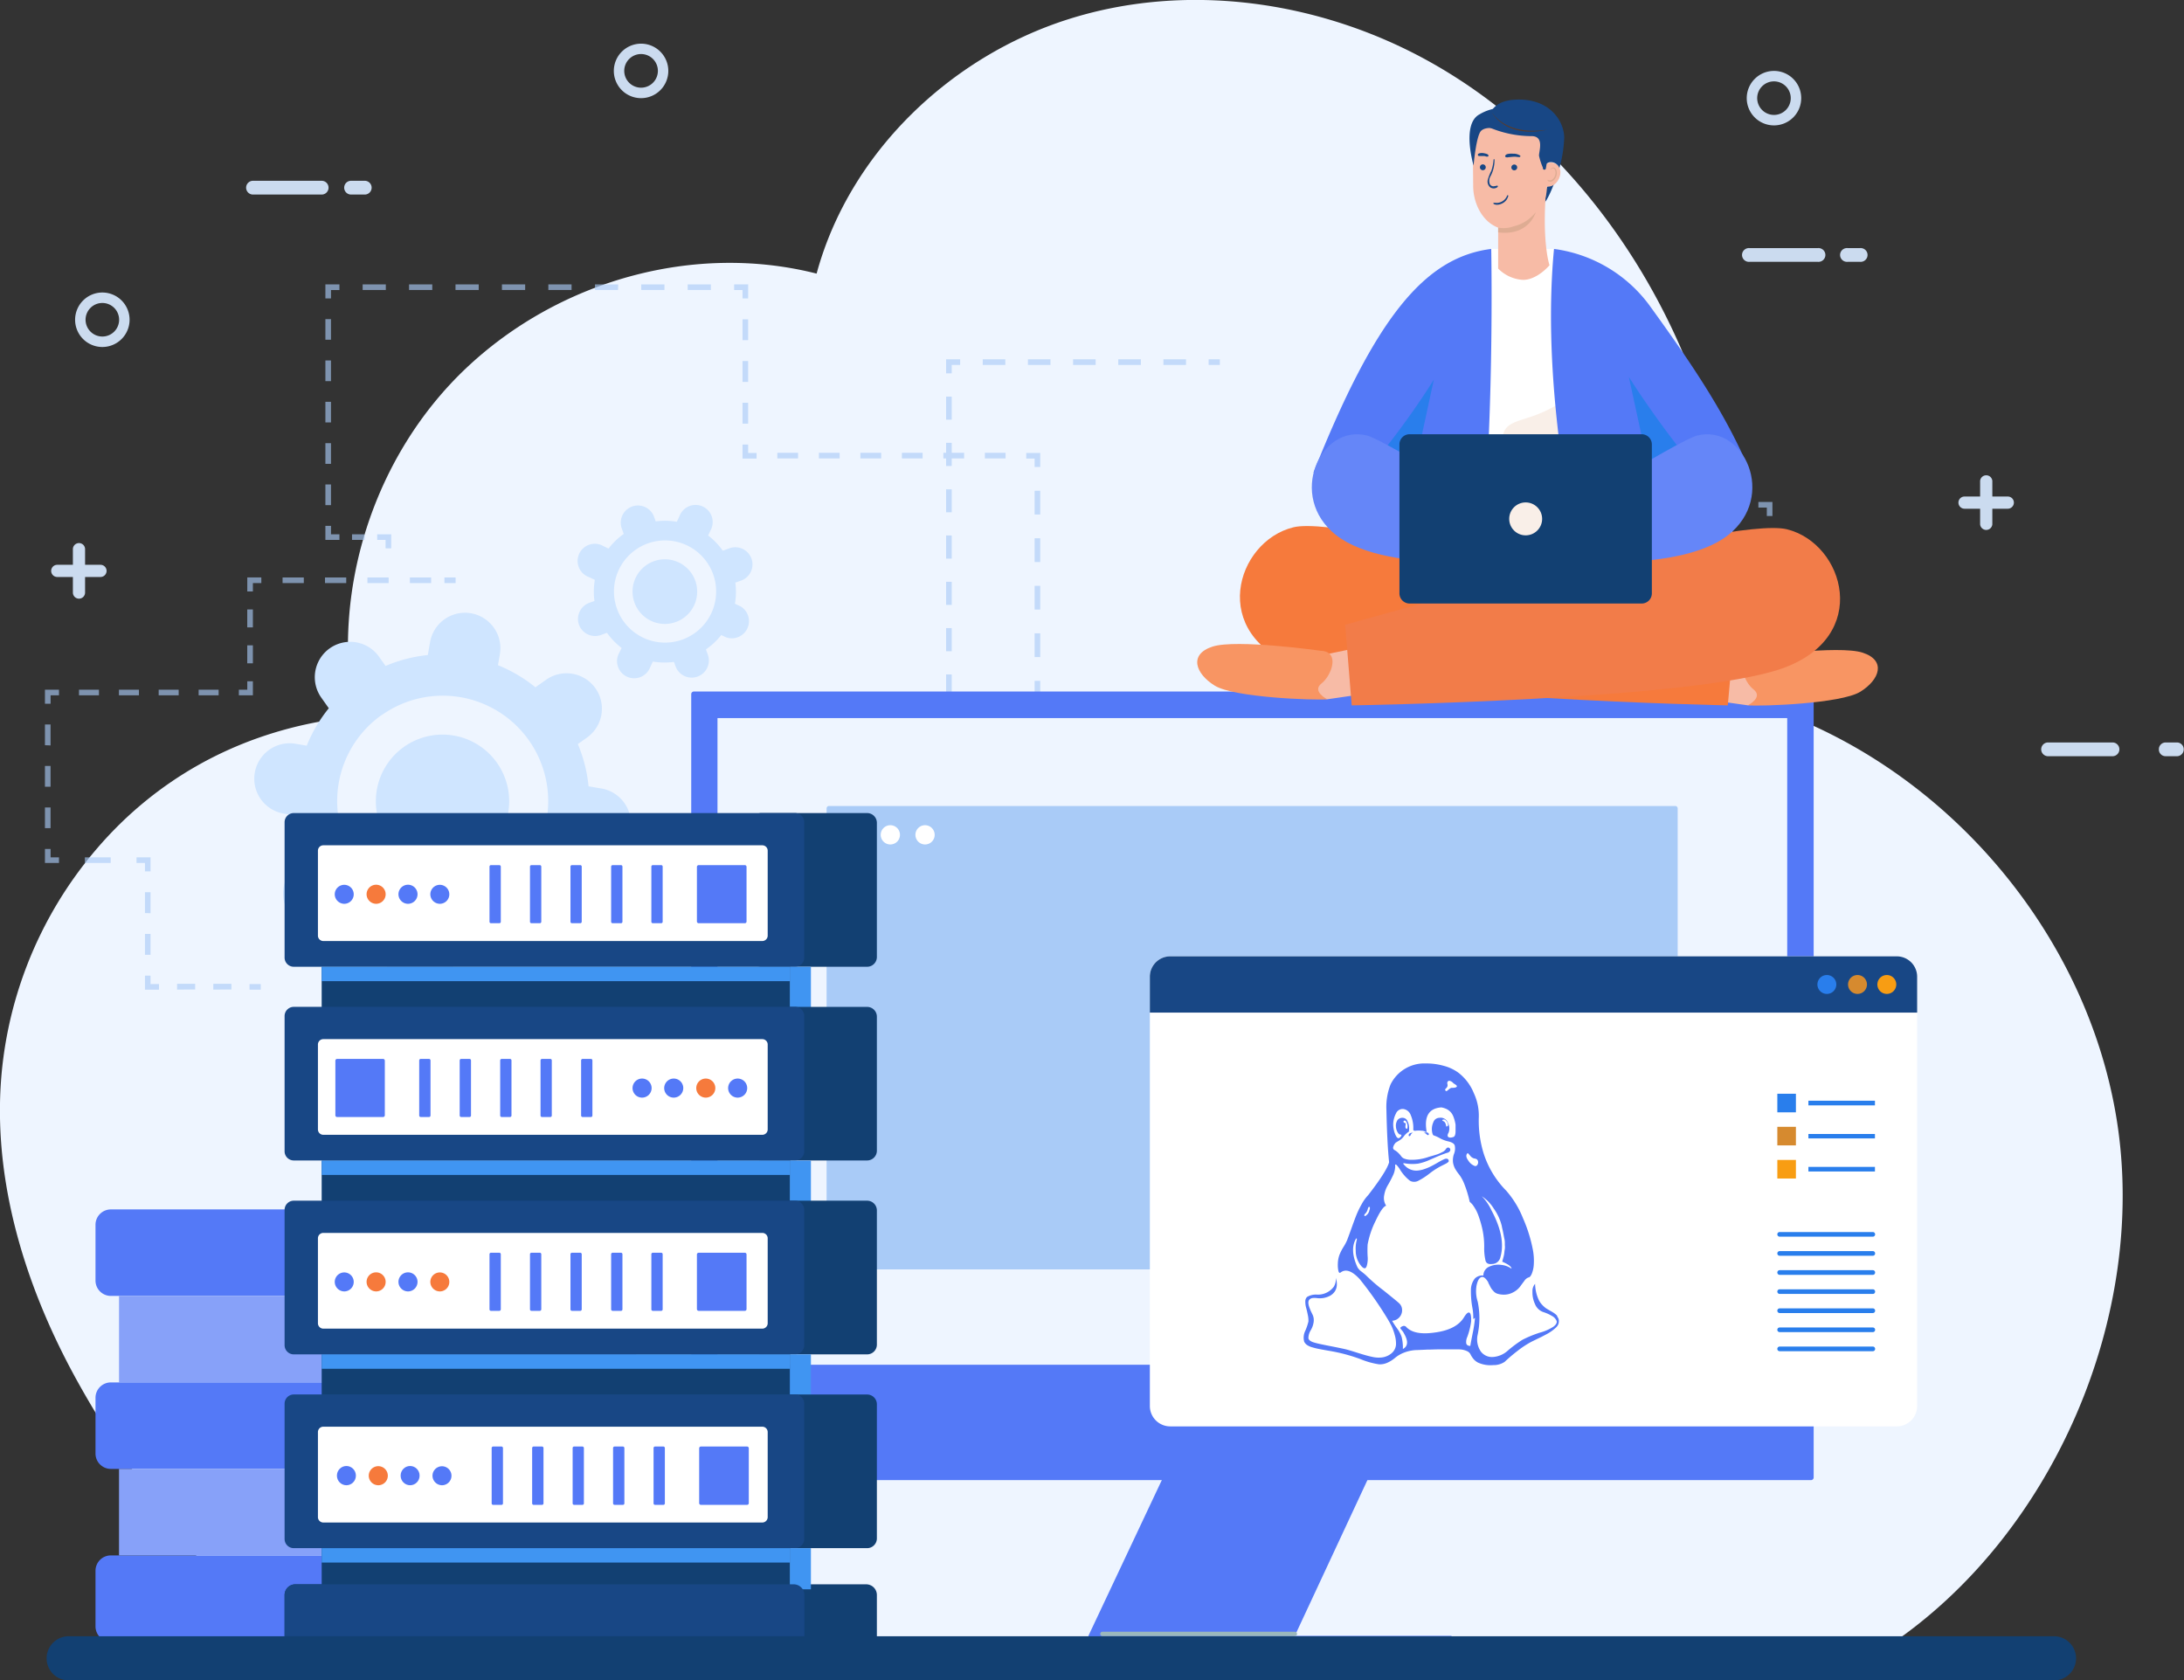 <svg id="Layer_1" data-name="Layer 1" xmlns="http://www.w3.org/2000/svg" viewBox="0 0 494.67 380.59"><rect x="0" y="0" width="494.67" height="380.59" fill="#333333" stroke="none"/><defs><style>.cls-1{fill:#eef5ff;}.cls-2{opacity:0.63;}.cls-3{fill:#a9cbf7;}.cls-4{fill:#cfe5ff;}.cls-5{fill:#5479f7;}.cls-6{fill:#87a1f9;}.cls-7{fill:#fff;}.cls-8{fill:#9bb8bc;}.cls-9{fill:#cbdbef;}.cls-10{fill:#d68a2f;}.cls-11{fill:#297eec;}.cls-12{fill:#f89d13;}.cls-13{fill:#184785;}.cls-14{fill:#124072;}.cls-15{fill:#f67a3c;}.cls-16{fill:#4095f2;}.cls-17{fill:#f9efe8;}.cls-18{fill:#f7bba6;}.cls-19{fill:#f89563;}.cls-20{fill:#f27c49;}.cls-21{fill:#6586f8;}.cls-22{fill:#f8c2ab;}.cls-23{fill:#deac93;}.cls-24{fill:#573b2d;}</style></defs><title>linx-vps-banner</title><path class="cls-1" d="M68.54,375.84H435.13c37.16-25,58.6-74.7,51.56-118.94S445.29,174,402.2,161.73c.26-28.18-3.83-57.35-15.69-82.91s-31-48.08-55.65-61.77S276.07-1,249.2,7.53s-49.63,30.41-57,57.61c-27.91-7.09-58.56,1.68-79.46,21.49S82,137.25,87.6,165.5c-20.29,2-38.66,10.06-53.22,24.31A91.06,91.06,0,0,0,7.89,243.62c-3,24.7,4.48,49.75,16.42,71.56S52.38,356.93,68.54,375.84Z" transform="translate(-7.24 -3.17)"/><g class="cls-2"><rect class="cls-3" x="234.34" y="175.74" width="1.27" height="2.54"/><path class="cls-3" d="M242.85,173.52h-1.27v-5.38h1.27Zm0-10.76h-1.27v-5.39h1.27Zm0-10.77h-1.27v-5.38h1.27Zm0-10.76h-1.27v-5.38h1.27Zm0-10.77h-1.27v-5.38h1.27Zm0-10.76h-1.27v-5.38h1.27Z" transform="translate(-7.24 -3.17)"/><polygon class="cls-3" points="235.61 105.77 234.34 105.77 234.34 103.86 232.44 103.86 232.44 102.59 235.61 102.59 235.61 105.77"/><path class="cls-3" d="M235,107h-4.69v-1.28H235Zm-9.39,0h-4.7v-1.28h4.7Zm-9.4,0h-4.69v-1.28h4.69Zm-9.39,0h-4.7v-1.28h4.7Zm-9.4,0h-4.7v-1.28h4.7ZM188,107h-4.7v-1.28H188Z" transform="translate(-7.24 -3.17)"/><polygon class="cls-3" points="171.36 103.86 168.18 103.86 168.18 100.68 169.46 100.68 169.46 102.59 171.36 102.59 171.36 103.86"/><path class="cls-3" d="M176.69,99.12h-1.27V94.39h1.27Zm0-9.45h-1.27V84.94h1.27Zm0-9.46h-1.27V75.49h1.27Z" transform="translate(-7.24 -3.17)"/><polygon class="cls-3" points="169.46 67.59 168.18 67.59 168.18 65.69 166.28 65.69 166.28 64.41 169.46 64.41 169.46 67.59"/><path class="cls-3" d="M168.25,68.85H163V67.58h5.25Zm-10.51,0h-5.26V67.58h5.26Zm-10.52,0H142V67.58h5.26Zm-10.52,0h-5.26V67.58h5.26Zm-10.51,0h-5.26V67.58h5.26Zm-10.52,0h-5.26V67.58h5.26Zm-10.52,0H99.89V67.58h5.26Zm-10.52,0H89.38V67.58h5.25Z" transform="translate(-7.24 -3.17)"/><polygon class="cls-3" points="74.97 67.59 73.7 67.59 73.7 64.41 76.88 64.41 76.88 65.69 74.97 65.69 74.97 67.59"/><path class="cls-3" d="M82.21,117.58H80.94V112.9h1.27Zm0-9.36H80.94v-4.68h1.27Zm0-9.37H80.94V94.17h1.27Zm0-9.36H80.94V84.81h1.27Zm0-9.37H80.94V75.44h1.27Z" transform="translate(-7.24 -3.17)"/><polygon class="cls-3" points="76.88 122.28 73.7 122.28 73.7 119.1 74.97 119.1 74.97 121.01 76.88 121.01 76.88 122.28"/><rect class="cls-3" x="79.73" y="121.01" width="2.85" height="1.27"/><polygon class="cls-3" points="88.61 124.19 87.33 124.19 87.33 122.28 85.43 122.28 85.43 121.01 88.61 121.01 88.61 124.19"/><polygon class="cls-3" points="90.51 196.57 87.33 196.57 87.33 193.4 88.61 193.4 88.61 195.3 90.51 195.3 90.51 196.57"/><path class="cls-3" d="M130.22,199.74h-5.41v-1.27h5.41Zm-10.82,0H114v-1.27h5.41Zm-10.83,0h-5.41v-1.27h5.41Z" transform="translate(-7.24 -3.17)"/><rect class="cls-3" x="128.39" y="195.3" width="2.54" height="1.27"/><rect class="cls-3" x="273.75" y="81.38" width="2.54" height="1.27"/><path class="cls-3" d="M275.87,85.82h-5.12V84.54h5.12Zm-10.23,0h-5.12V84.54h5.12Zm-10.24,0h-5.11V84.54h5.11Zm-10.23,0h-5.11V84.54h5.11Zm-10.23,0h-5.11V84.54h5.11Z" transform="translate(-7.24 -3.17)"/><polygon class="cls-3" points="215.56 84.56 214.29 84.56 214.29 81.38 217.47 81.38 217.47 82.65 215.56 82.65 215.56 84.56"/><path class="cls-3" d="M222.8,182.15h-1.27V176.9h1.27Zm0-10.49h-1.27v-5.25h1.27Zm0-10.49h-1.27v-5.25h1.27Zm0-10.5h-1.27v-5.24h1.27Zm0-10.49h-1.27v-5.24h1.27Zm0-10.49h-1.27v-5.24h1.27Zm0-10.49h-1.27V114h1.27Zm0-10.49h-1.27v-5.25h1.27Zm0-10.49h-1.27V93h1.27Z" transform="translate(-7.24 -3.17)"/><rect class="cls-3" x="214.29" y="184.22" width="1.27" height="2.54"/><rect class="cls-3" x="309.06" y="153.06" width="1.27" height="2.54"/><path class="cls-3" d="M317.56,151.48h-1.27v-4.75h1.27Zm0-9.51h-1.27v-4.75h1.27Zm0-9.5h-1.27v-4.75h1.27Zm0-9.5h-1.27v-4.75h1.27Z" transform="translate(-7.24 -3.17)"/><polygon class="cls-3" points="310.33 110.3 309.06 110.3 309.06 107.12 312.24 107.12 312.24 108.39 310.33 108.39 310.33 110.3"/><rect class="cls-3" x="315.16" y="107.12" width="2.92" height="1.27"/><polygon class="cls-3" points="324.18 108.39 321 108.39 321 107.12 322.91 107.12 322.91 105.21 324.18 105.21 324.18 108.39"/><path class="cls-3" d="M331.42,103.51h-1.27V98.64h1.27Zm0-9.74h-1.27V88.91h1.27Z" transform="translate(-7.24 -3.17)"/><polygon class="cls-3" points="324.18 80.87 322.91 80.87 322.91 77.69 326.09 77.69 326.09 78.97 324.18 78.97 324.18 80.87"/><path class="cls-3" d="M360.41,82.13H355.9V80.86h4.51Zm-9,0h-4.51V80.86h4.51Zm-9,0h-4.51V80.86h4.51Z" transform="translate(-7.24 -3.17)"/><polygon class="cls-3" points="360.87 80.87 359.6 80.87 359.6 78.97 357.69 78.97 357.69 77.69 360.87 77.69 360.87 80.87"/><path class="cls-3" d="M368.11,110.53h-1.27v-4.41h1.27Zm0-8.83h-1.27V97.29h1.27Zm0-8.83h-1.27V88.46h1.27Z" transform="translate(-7.24 -3.17)"/><polygon class="cls-3" points="362.78 114.96 359.6 114.96 359.6 111.78 360.87 111.78 360.87 113.69 362.78 113.69 362.78 114.96"/><path class="cls-3" d="M400.44,118.13h-5.07v-1.28h5.07Zm-10.14,0h-5.07v-1.28h5.07Zm-10.14,0h-5.07v-1.28h5.07Z" transform="translate(-7.24 -3.17)"/><polygon class="cls-3" points="401.45 116.87 400.18 116.87 400.18 114.96 398.27 114.96 398.27 113.69 401.45 113.69 401.45 116.87"/><path class="cls-3" d="M408.69,217.89h-1.27V213h1.27Zm0-9.79h-1.27v-4.89h1.27Zm0-9.78h-1.27v-4.9h1.27Zm0-9.79h-1.27v-4.89h1.27Zm0-9.78h-1.27v-4.9h1.27Zm0-9.79h-1.27v-4.89h1.27Zm0-9.78h-1.27v-4.9h1.27Zm0-9.79h-1.27V144.5h1.27Zm0-9.79h-1.27v-4.89h1.27Zm0-9.78h-1.27v-4.89h1.27Z" transform="translate(-7.24 -3.17)"/><polygon class="cls-3" points="403.36 222.79 400.18 222.79 400.18 219.61 401.45 219.61 401.45 221.52 403.36 221.52 403.36 222.79"/><rect class="cls-3" x="408.37" y="221.52" width="5.01" height="1.27"/><polygon class="cls-3" points="421.57 224.7 420.3 224.7 420.3 222.79 418.39 222.79 418.39 221.52 421.57 221.52 421.57 224.7"/><path class="cls-3" d="M428.81,255.44h-1.27v-4.6h1.27Zm0-9.19h-1.27v-4.6h1.27Zm0-9.19h-1.27v-4.6h1.27Z" transform="translate(-7.24 -3.17)"/><polygon class="cls-3" points="421.57 260.05 418.39 260.05 418.39 258.77 420.3 258.77 420.3 256.87 421.57 256.87 421.57 260.05"/><path class="cls-3" d="M420.56,263.21h-5.08v-1.27h5.08Zm-10.15,0h-5.08v-1.27h5.08Zm-10.15,0h-5.08v-1.27h5.08Zm-10.15,0H385v-1.27h5.08Zm-10.15,0h-5.07v-1.27H380Zm-10.15,0h-5.07v-1.27h5.07Z" transform="translate(-7.24 -3.17)"/><polygon class="cls-3" points="352.42 260.05 349.24 260.05 349.24 256.87 350.52 256.87 350.52 258.77 352.42 258.77 352.42 260.05"/><path class="cls-3" d="M357.75,254.69h-1.27v-5.35h1.27Zm0-10.69h-1.27v-5.35h1.27Zm0-10.69h-1.27V228h1.27Z" transform="translate(-7.24 -3.17)"/><polygon class="cls-3" points="350.52 219.45 349.24 219.45 349.24 217.54 347.34 217.54 347.34 216.27 350.52 216.27 350.52 219.45"/><path class="cls-3" d="M349.33,220.71h-5.25v-1.27h5.25Zm-10.5,0h-5.24v-1.27h5.24Zm-10.49,0h-5.25v-1.27h5.25Zm-10.49,0H312.6v-1.27h5.25Zm-10.5,0h-5.24v-1.27h5.24Z" transform="translate(-7.24 -3.17)"/><rect class="cls-3" x="287.08" y="216.27" width="2.54" height="1.27"/><rect class="cls-3" x="56.52" y="222.88" width="2.54" height="1.27"/><path class="cls-3" d="M47.35,227.31V226h4.1v1.27Zm8.2,0V226h4.1v1.27Z" transform="translate(-7.24 -3.17)"/><polygon class="cls-3" points="32.83 224.15 32.83 220.97 34.1 220.97 34.1 222.88 36.01 222.88 36.01 224.15 32.83 224.15"/><path class="cls-3" d="M40.07,219.41v-4.72h1.27v4.72Zm0-9.44v-4.72h1.27V210Z" transform="translate(-7.24 -3.17)"/><polygon class="cls-3" points="30.92 195.45 30.92 194.18 34.1 194.18 34.1 197.36 32.83 197.36 32.83 195.45 30.92 195.45"/><rect class="cls-3" x="19.22" y="194.18" width="5.85" height="1.27"/><polygon class="cls-3" points="10.18 195.45 10.18 192.28 11.46 192.28 11.46 194.18 13.36 194.18 13.36 195.45 10.18 195.45"/><path class="cls-3" d="M17.42,190.74v-4.69h1.27v4.69Zm0-9.39v-4.7h1.27v4.7Zm0-9.4v-4.7h1.27V172Z" transform="translate(-7.24 -3.17)"/><polygon class="cls-3" points="10.18 159.39 10.18 156.21 13.36 156.21 13.36 157.48 11.46 157.48 11.46 159.39 10.18 159.39"/><path class="cls-3" d="M25.13,160.65v-1.27h4.52v1.27Zm9.05,0v-1.27h4.53v1.27Zm9,0v-1.27h4.53v1.27Zm9.05,0v-1.27h4.53v1.27Z" transform="translate(-7.24 -3.17)"/><polygon class="cls-3" points="54.1 157.48 54.1 156.21 56.01 156.21 56.01 154.3 57.28 154.3 57.28 157.48 54.1 157.48"/><path class="cls-3" d="M63.24,153.4v-4.07h1.28v4.07Zm0-8.13V141.2h1.28v4.07Z" transform="translate(-7.24 -3.17)"/><polygon class="cls-3" points="56.01 133.96 56.01 130.78 59.19 130.78 59.19 132.06 57.28 132.06 57.28 133.96 56.01 133.96"/><rect class="cls-3" x="64" y="130.79" width="4.81" height="1.27"/><rect class="cls-3" x="73.61" y="130.79" width="4.81" height="1.27"/><rect class="cls-3" x="92.84" y="130.79" width="4.81" height="1.27"/><rect class="cls-3" x="83.22" y="130.79" width="4.81" height="1.27"/><rect class="cls-3" x="100.66" y="130.79" width="2.54" height="1.27"/></g><path class="cls-4" d="M72.81,210.15A8,8,0,0,0,84,212.08l2.42-1.71a33.28,33.28,0,0,0,8.48,5h0l-.43,2.48a8,8,0,1,0,15.81,2.73l.51-2.92a33.05,33.05,0,0,0,9.56-2.43l1.46,2.06a8,8,0,0,0,13.11-9.25l-1.71-2.41a33.33,33.33,0,0,0,5.05-8.49h0l2.48.43a8,8,0,0,0,2.73-15.81l-2.92-.5a33,33,0,0,0-2.43-9.57l2.06-1.46a8,8,0,1,0-9.25-13.1l-2.42,1.7h0a33.24,33.24,0,0,0-8.48-5l.43-2.49a8,8,0,1,0-15.81-2.73l-.51,2.92A33.05,33.05,0,0,0,94.57,154l-1.46-2.06A8,8,0,1,0,80,161.16l1.71,2.42h0a33.24,33.24,0,0,0-5,8.48l-2.49-.43a8,8,0,1,0-2.73,15.81l2.92.51a33.05,33.05,0,0,0,2.43,9.56L74.74,199A8,8,0,0,0,72.81,210.15Zm20.87-45A23.89,23.89,0,1,1,88,198.4,23.89,23.89,0,0,1,93.68,165.11Z" transform="translate(-7.24 -3.17)"/><path class="cls-4" d="M119.79,175.92a15.1,15.1,0,1,1-21-3.63A15.1,15.1,0,0,1,119.79,175.92Z" transform="translate(-7.24 -3.17)"/><path class="cls-4" d="M138.37,144.64a3.89,3.89,0,0,0,5,2.34l1.35-.49a16,16,0,0,0,3.32,3.44h0L147.5,151a3.88,3.88,0,1,0,7,3.3l.61-1.3a15.93,15.93,0,0,0,4.78.09l.42,1.15a3.89,3.89,0,0,0,7.31-2.64l-.49-1.35A16,16,0,0,0,170.6,147h0l1.1.52a3.89,3.89,0,0,0,3.3-7l-1.3-.61a15.92,15.92,0,0,0,.09-4.78l1.15-.41a3.89,3.89,0,1,0-2.64-7.31l-1.35.49h0a16,16,0,0,0-3.32-3.45l.52-1.11a3.88,3.88,0,1,0-7-3.29l-.61,1.3a15.61,15.61,0,0,0-4.78-.09l-.42-1.16a3.89,3.89,0,0,0-7.31,2.65l.49,1.35h0a15.68,15.68,0,0,0-3.44,3.31l-1.11-.52a3.89,3.89,0,1,0-3.3,7l1.3.61a15.93,15.93,0,0,0-.09,4.78l-1.15.42A3.88,3.88,0,0,0,138.37,144.64Zm15.52-18.36A11.57,11.57,0,1,1,147,141.09,11.56,11.56,0,0,1,153.89,126.28Z" transform="translate(-7.24 -3.17)"/><path class="cls-4" d="M164.71,134.67a7.32,7.32,0,1,1-9.37-4.39A7.32,7.32,0,0,1,164.71,134.67Z" transform="translate(-7.24 -3.17)"/><path class="cls-4" d="M335.54,174a5.75,5.75,0,0,0,8,1.39l1.74-1.23a23.74,23.74,0,0,0,6.09,3.62h0l-.31,1.79a5.76,5.76,0,0,0,11.35,2l.37-2.1a23.94,23.94,0,0,0,6.87-1.74l1,1.48a5.76,5.76,0,0,0,9.41-6.64l-1.22-1.74a24,24,0,0,0,3.62-6.09h0l1.79.31a5.76,5.76,0,0,0,1.95-11.36l-2.09-.36a23.64,23.64,0,0,0-1.75-6.87l1.49-1a5.76,5.76,0,1,0-6.65-9.41l-1.74,1.22h0a23.69,23.69,0,0,0-6.09-3.62l.31-1.79a5.76,5.76,0,0,0-11.35-2l-.36,2.1a23.56,23.56,0,0,0-6.87,1.75l-1.05-1.49a5.76,5.76,0,0,0-9.41,6.64l1.23,1.74h0a23.64,23.64,0,0,0-3.62,6.08l-1.79-.3a5.76,5.76,0,1,0-2,11.35l2.1.36a23.86,23.86,0,0,0,1.74,6.87l-1.48,1A5.76,5.76,0,0,0,335.54,174Zm15-32.34a17.15,17.15,0,1,1-4.12,23.91A17.15,17.15,0,0,1,350.52,141.62Z" transform="translate(-7.24 -3.17)"/><path class="cls-4" d="M369.27,149.38a10.85,10.85,0,1,1-15.11-2.6A10.85,10.85,0,0,1,369.27,149.38Z" transform="translate(-7.24 -3.17)"/><path class="cls-5" d="M153.15,296.68H32.35a3.48,3.48,0,0,1-3.48-3.48V280.57a3.48,3.48,0,0,1,3.48-3.48h120.8a3.48,3.48,0,0,1,3.48,3.48V293.2A3.48,3.48,0,0,1,153.15,296.68Z" transform="translate(-7.24 -3.17)"/><rect class="cls-6" x="26.96" y="293.51" width="117.11" height="19.59"/><path class="cls-5" d="M153.15,335.86H32.35a3.48,3.48,0,0,1-3.48-3.48V319.75a3.48,3.48,0,0,1,3.48-3.48h120.8a3.48,3.48,0,0,1,3.48,3.48v12.63A3.48,3.48,0,0,1,153.15,335.86Z" transform="translate(-7.24 -3.17)"/><path class="cls-5" d="M153.15,375H32.35a3.48,3.48,0,0,1-3.48-3.48V358.93a3.48,3.48,0,0,1,3.48-3.48h120.8a3.48,3.48,0,0,1,3.48,3.48v12.63A3.48,3.48,0,0,1,153.15,375Z" transform="translate(-7.24 -3.17)"/><rect class="cls-6" x="26.96" y="332.69" width="117.11" height="19.59"/><path class="cls-5" d="M417.36,338.4H164.41a.61.61,0,0,1-.61-.61V160.4a.61.61,0,0,1,.61-.61h253a.61.61,0,0,1,.62.61V337.79A.61.61,0,0,1,417.36,338.4Z" transform="translate(-7.24 -3.17)"/><rect class="cls-1" x="162.51" y="162.64" width="242.29" height="146.46"/><path class="cls-3" d="M386.74,290.67H195a.54.54,0,0,1-.54-.54V186.26a.54.54,0,0,1,.54-.54h191.7a.54.54,0,0,1,.53.54V290.13A.53.53,0,0,1,386.74,290.67Z" transform="translate(-7.24 -3.17)"/><path class="cls-7" d="M203.21,192.25a2.18,2.18,0,1,0-2.18,2.18A2.17,2.17,0,0,0,203.21,192.25Z" transform="translate(-7.24 -3.17)"/><path class="cls-7" d="M211.08,192.25a2.18,2.18,0,1,0-2.18,2.18A2.18,2.18,0,0,0,211.08,192.25Z" transform="translate(-7.24 -3.17)"/><path class="cls-7" d="M218.94,192.25a2.18,2.18,0,1,0-2.18,2.18A2.17,2.17,0,0,0,218.94,192.25Z" transform="translate(-7.24 -3.17)"/><path class="cls-5" d="M271.46,336.12l-17.7,37.55s.21,2.63,1.94,2.63H336v-2.63H300.51l17.84-38.27Z" transform="translate(-7.24 -3.17)"/><path class="cls-8" d="M300.51,373.74H256.94a.49.49,0,0,1,0-1h43.57a.49.49,0,0,1,0,1Z" transform="translate(-7.24 -3.17)"/><path class="cls-9" d="M30,131.09H26.51v-3.54a1.38,1.38,0,1,0-2.76,0v3.54H20.21a1.38,1.38,0,1,0,0,2.76h3.54v3.53a1.38,1.38,0,1,0,2.76,0v-3.53H30a1.38,1.38,0,1,0,0-2.76Z" transform="translate(-7.24 -3.17)"/><path class="cls-9" d="M462,115.63H458.5v-3.54a1.39,1.39,0,0,0-2.77,0v3.54H452.2a1.37,1.37,0,0,0-1.38,1.37,1.39,1.39,0,0,0,1.38,1.39h3.53v3.53a1.39,1.39,0,0,0,2.77,0v-3.53H462a1.39,1.39,0,0,0,1.38-1.39A1.37,1.37,0,0,0,462,115.63Z" transform="translate(-7.24 -3.17)"/><path class="cls-9" d="M402.87,25.4A6.17,6.17,0,1,0,409,19.23,6.18,6.18,0,0,0,402.87,25.4Zm2.37,0a3.8,3.8,0,1,1,3.8,3.8A3.81,3.81,0,0,1,405.24,25.4Z" transform="translate(-7.24 -3.17)"/><path class="cls-9" d="M146.27,19.23a6.17,6.17,0,1,0,6.16-6.17A6.18,6.18,0,0,0,146.27,19.23Zm2.36,0a3.81,3.81,0,1,1,3.8,3.8A3.81,3.81,0,0,1,148.63,19.23Z" transform="translate(-7.24 -3.17)"/><path class="cls-9" d="M24.25,75.59a6.17,6.17,0,1,0,6.17-6.17A6.18,6.18,0,0,0,24.25,75.59Zm2.37,0a3.8,3.8,0,1,1,3.8,3.8A3.81,3.81,0,0,1,26.62,75.59Z" transform="translate(-7.24 -3.17)"/><path class="cls-9" d="M403.49,59.36a1.56,1.56,0,1,0,0,3.11H419a1.56,1.56,0,1,0,0-3.11Z" transform="translate(-7.24 -3.17)"/><path class="cls-9" d="M425.7,59.36a1.56,1.56,0,1,0,0,3.11h2.85a1.56,1.56,0,1,0,0-3.11Z" transform="translate(-7.24 -3.17)"/><path class="cls-9" d="M64.67,44.12a1.56,1.56,0,1,0,0,3.11H80.22a1.56,1.56,0,0,0,0-3.11Z" transform="translate(-7.24 -3.17)"/><path class="cls-9" d="M86.88,44.12a1.56,1.56,0,1,0,0,3.11h2.85a1.56,1.56,0,1,0,0-3.11Z" transform="translate(-7.24 -3.17)"/><path class="cls-9" d="M471,171.33a1.56,1.56,0,0,0,0,3.11h14.84a1.56,1.56,0,0,0,0-3.11Z" transform="translate(-7.24 -3.17)"/><path class="cls-9" d="M497.7,171.33a1.53,1.53,0,0,0-1.48,1.56,1.51,1.51,0,0,0,1.48,1.55h2.72a1.56,1.56,0,0,0,0-3.11Z" transform="translate(-7.24 -3.17)"/><path class="cls-7" d="M441.47,224.4v97.21a4.62,4.62,0,0,1-4.62,4.62H272.3a4.62,4.62,0,0,1-4.62-4.62V224.39a4.62,4.62,0,0,1,4.62-4.62H436.85A4.62,4.62,0,0,1,441.47,224.4Z" transform="translate(-7.24 -3.17)"/><rect class="cls-10" x="402.56" y="255.21" width="4.21" height="4.21"/><path class="cls-11" d="M431.91,261H416.84a0,0,0,0,1,0,0v-1a0,0,0,0,1,0,0h15.07a0,0,0,0,1,0,0v1S431.93,261,431.91,261Z" transform="translate(-7.24 -3.17)"/><rect class="cls-11" x="402.56" y="247.72" width="4.21" height="4.21"/><path class="cls-11" d="M431.91,253.52H416.84a0,0,0,0,1,0-.05v-1a0,0,0,0,1,0,0h15.07a.05.05,0,0,1,0,0v1A.05.05,0,0,1,431.91,253.52Z" transform="translate(-7.24 -3.17)"/><rect class="cls-12" x="402.56" y="262.71" width="4.21" height="4.21"/><path class="cls-11" d="M431.91,268.5H416.84a0,0,0,0,1,0,0v-1a0,0,0,0,1,0-.05h15.07a0,0,0,0,1,0,.05v1S431.93,268.5,431.91,268.5Z" transform="translate(-7.24 -3.17)"/><path class="cls-11" d="M431.43,283.26h-21.1a.53.53,0,0,1-.53-.53h0a.52.52,0,0,1,.53-.52h21.1a.52.52,0,0,1,.52.52h0A.52.52,0,0,1,431.43,283.26Z" transform="translate(-7.24 -3.17)"/><path class="cls-11" d="M431.43,287.58h-21.1a.52.52,0,0,1-.53-.52h0a.53.53,0,0,1,.53-.53h21.1a.52.52,0,0,1,.52.53h0A.51.51,0,0,1,431.43,287.58Z" transform="translate(-7.24 -3.17)"/><path class="cls-11" d="M431.43,291.91h-21.1a.53.53,0,0,1-.53-.53h0a.53.53,0,0,1,.53-.53h21.1a.52.52,0,0,1,.52.53h0A.52.52,0,0,1,431.43,291.91Z" transform="translate(-7.24 -3.17)"/><path class="cls-11" d="M431.43,296.23h-21.1a.53.53,0,0,1-.53-.53h0a.52.52,0,0,1,.53-.52h21.1a.52.52,0,0,1,.52.52h0A.51.51,0,0,1,431.43,296.23Z" transform="translate(-7.24 -3.17)"/><path class="cls-11" d="M431.43,300.56h-21.1a.53.53,0,0,1-.53-.53h0a.53.53,0,0,1,.53-.53h21.1a.52.52,0,0,1,.52.53h0A.52.52,0,0,1,431.43,300.56Z" transform="translate(-7.24 -3.17)"/><path class="cls-11" d="M431.43,304.88h-21.1a.53.53,0,0,1-.53-.53h0a.52.52,0,0,1,.53-.52h21.1a.52.52,0,0,1,.52.52h0A.52.52,0,0,1,431.43,304.88Z" transform="translate(-7.24 -3.17)"/><path class="cls-11" d="M431.43,309.2h-21.1a.52.52,0,0,1-.53-.52h0a.53.53,0,0,1,.53-.53h21.1a.52.52,0,0,1,.52.53h0A.51.51,0,0,1,431.43,309.2Z" transform="translate(-7.24 -3.17)"/><path class="cls-13" d="M441.47,224.4v8.11H267.68v-8.12a4.62,4.62,0,0,1,4.62-4.62H436.85A4.62,4.62,0,0,1,441.47,224.4Z" transform="translate(-7.24 -3.17)"/><path class="cls-11" d="M423.16,226.14A2.14,2.14,0,1,1,421,224,2.14,2.14,0,0,1,423.16,226.14Z" transform="translate(-7.24 -3.17)"/><path class="cls-10" d="M430.1,226.14A2.14,2.14,0,1,1,428,224,2.14,2.14,0,0,1,430.1,226.14Z" transform="translate(-7.24 -3.17)"/><path class="cls-12" d="M436.74,226.14A2.14,2.14,0,1,1,434.6,224,2.14,2.14,0,0,1,436.74,226.14Z" transform="translate(-7.24 -3.17)"/><path class="cls-14" d="M205.85,376.37H71.7v-12A2.42,2.42,0,0,1,74.13,362H203.42a2.42,2.42,0,0,1,2.43,2.42v12Z" transform="translate(-7.24 -3.17)"/><path class="cls-14" d="M203.64,222.13h-24a2.22,2.22,0,0,1-2.22-2.22V189.53a2.22,2.22,0,0,1,2.22-2.21h24a2.21,2.21,0,0,1,2.21,2.21v30.38A2.21,2.21,0,0,1,203.64,222.13Z" transform="translate(-7.24 -3.17)"/><path class="cls-13" d="M187.32,222.13H73.78a2.08,2.08,0,0,1-2.08-2.08V189.39a2.08,2.08,0,0,1,2.08-2.07H187.32a2.08,2.08,0,0,1,2.08,2.07v30.66A2.08,2.08,0,0,1,187.32,222.13Z" transform="translate(-7.24 -3.17)"/><path class="cls-7" d="M179.9,216.3H80.47a1.22,1.22,0,0,1-1.22-1.21V195.83a1.22,1.22,0,0,1,1.22-1.21H179.9a1.22,1.22,0,0,1,1.22,1.21v19.26A1.22,1.22,0,0,1,179.9,216.3Z" transform="translate(-7.24 -3.17)"/><path class="cls-5" d="M83.06,205.69a2.15,2.15,0,1,1,2.15,2.18A2.17,2.17,0,0,1,83.06,205.69Z" transform="translate(-7.24 -3.17)"/><path class="cls-15" d="M90.27,205.69a2.16,2.16,0,1,1,2.16,2.18A2.18,2.18,0,0,1,90.27,205.69Z" transform="translate(-7.24 -3.17)"/><path class="cls-5" d="M97.49,205.69a2.16,2.16,0,1,1,2.15,2.18A2.17,2.17,0,0,1,97.49,205.69Z" transform="translate(-7.24 -3.17)"/><path class="cls-5" d="M104.71,205.69a2.15,2.15,0,1,1,2.15,2.18A2.17,2.17,0,0,1,104.71,205.69Z" transform="translate(-7.24 -3.17)"/><path class="cls-5" d="M175.94,212.27H165.49a.4.4,0,0,1-.4-.4V199.5a.4.4,0,0,1,.4-.39h10.45a.39.39,0,0,1,.39.39v12.37A.39.39,0,0,1,175.94,212.27Z" transform="translate(-7.24 -3.17)"/><rect class="cls-14" x="72.86" y="218.96" width="106.17" height="9.32"/><rect class="cls-16" x="178.91" y="218.96" width="4.76" height="9.32"/><path class="cls-5" d="M157,212.27h-1.9a.34.34,0,0,1-.33-.34V199.44a.33.33,0,0,1,.33-.33H157a.33.33,0,0,1,.33.33v12.49A.34.34,0,0,1,157,212.27Z" transform="translate(-7.24 -3.17)"/><path class="cls-5" d="M147.84,212.27H146a.34.34,0,0,1-.34-.34V199.44a.34.34,0,0,1,.34-.33h1.89a.33.33,0,0,1,.33.33v12.49A.34.34,0,0,1,147.84,212.27Z" transform="translate(-7.24 -3.17)"/><path class="cls-5" d="M138.67,212.27h-1.89a.34.34,0,0,1-.33-.34V199.44a.33.33,0,0,1,.33-.33h1.89a.33.33,0,0,1,.33.33v12.49A.34.34,0,0,1,138.67,212.27Z" transform="translate(-7.24 -3.17)"/><path class="cls-5" d="M129.5,212.27h-1.89a.34.34,0,0,1-.33-.34V199.44a.33.33,0,0,1,.33-.33h1.89a.34.34,0,0,1,.34.33v12.49A.34.34,0,0,1,129.5,212.27Z" transform="translate(-7.24 -3.17)"/><path class="cls-5" d="M120.33,212.27h-1.89a.34.34,0,0,1-.33-.34V199.44a.33.33,0,0,1,.33-.33h1.89a.34.34,0,0,1,.34.33v12.49A.34.34,0,0,1,120.33,212.27Z" transform="translate(-7.24 -3.17)"/><rect class="cls-16" x="72.86" y="218.96" width="106.06" height="3.26"/><path class="cls-14" d="M203.64,266h-24a2.22,2.22,0,0,1-2.22-2.21V233.43a2.22,2.22,0,0,1,2.22-2.21h24a2.21,2.21,0,0,1,2.21,2.21v30.38A2.21,2.21,0,0,1,203.64,266Z" transform="translate(-7.24 -3.17)"/><path class="cls-13" d="M187.32,266H73.78A2.08,2.08,0,0,1,71.7,264V233.29a2.08,2.08,0,0,1,2.08-2.08H187.32a2.08,2.08,0,0,1,2.08,2.08V264A2.08,2.08,0,0,1,187.32,266Z" transform="translate(-7.24 -3.17)"/><path class="cls-7" d="M179.9,260.19H80.47A1.22,1.22,0,0,1,79.25,259V239.73a1.22,1.22,0,0,1,1.22-1.21H179.9a1.22,1.22,0,0,1,1.22,1.21V259A1.22,1.22,0,0,1,179.9,260.19Z" transform="translate(-7.24 -3.17)"/><rect class="cls-14" x="72.86" y="262.85" width="106.17" height="9.32"/><rect class="cls-16" x="178.91" y="262.85" width="4.76" height="9.32"/><path class="cls-5" d="M176.48,249.58a2.16,2.16,0,1,0-2.16,2.19A2.17,2.17,0,0,0,176.48,249.58Z" transform="translate(-7.24 -3.17)"/><path class="cls-15" d="M169.26,249.58a2.16,2.16,0,1,0-2.15,2.19A2.17,2.17,0,0,0,169.26,249.58Z" transform="translate(-7.24 -3.17)"/><path class="cls-5" d="M162,249.58a2.16,2.16,0,1,0-2.15,2.19A2.17,2.17,0,0,0,162,249.58Z" transform="translate(-7.24 -3.17)"/><path class="cls-5" d="M154.83,249.58a2.16,2.16,0,1,0-2.16,2.19A2.17,2.17,0,0,0,154.83,249.58Z" transform="translate(-7.24 -3.17)"/><path class="cls-5" d="M83.59,256.16H94a.39.39,0,0,0,.4-.39V243.4a.4.4,0,0,0-.4-.4H83.59a.4.4,0,0,0-.39.4v12.37A.38.38,0,0,0,83.59,256.16Z" transform="translate(-7.24 -3.17)"/><path class="cls-5" d="M102.53,256.16h1.89a.33.33,0,0,0,.33-.33V243.34a.34.34,0,0,0-.33-.34h-1.89a.34.34,0,0,0-.34.34v12.49A.34.34,0,0,0,102.53,256.16Z" transform="translate(-7.24 -3.17)"/><path class="cls-5" d="M111.69,256.16h1.9a.33.33,0,0,0,.33-.33V243.34a.34.34,0,0,0-.33-.34h-1.9a.34.34,0,0,0-.33.34v12.49A.33.33,0,0,0,111.69,256.16Z" transform="translate(-7.24 -3.17)"/><path class="cls-5" d="M120.86,256.16h1.89a.34.34,0,0,0,.34-.33V243.34a.34.34,0,0,0-.34-.34h-1.89a.34.34,0,0,0-.33.34v12.49A.33.33,0,0,0,120.86,256.16Z" transform="translate(-7.24 -3.17)"/><path class="cls-5" d="M130,256.16h1.89a.33.33,0,0,0,.33-.33V243.34a.33.33,0,0,0-.33-.34H130a.34.34,0,0,0-.33.34v12.49A.33.33,0,0,0,130,256.16Z" transform="translate(-7.24 -3.17)"/><path class="cls-5" d="M139.2,256.16h1.89a.33.33,0,0,0,.33-.33V243.34a.34.34,0,0,0-.33-.34H139.2a.34.34,0,0,0-.34.34v12.49A.34.34,0,0,0,139.2,256.16Z" transform="translate(-7.24 -3.17)"/><rect class="cls-16" x="72.86" y="262.85" width="106.06" height="3.26"/><path class="cls-14" d="M203.64,309.92h-24a2.22,2.22,0,0,1-2.22-2.22V277.32a2.22,2.22,0,0,1,2.22-2.21h24a2.21,2.21,0,0,1,2.21,2.21V307.7A2.21,2.21,0,0,1,203.64,309.92Z" transform="translate(-7.24 -3.17)"/><path class="cls-13" d="M187.32,309.92H73.78a2.08,2.08,0,0,1-2.08-2.08V277.18a2.08,2.08,0,0,1,2.08-2.07H187.32a2.08,2.08,0,0,1,2.08,2.07v30.66A2.08,2.08,0,0,1,187.32,309.92Z" transform="translate(-7.24 -3.17)"/><path class="cls-7" d="M179.9,304.09H80.47a1.22,1.22,0,0,1-1.22-1.21V283.62a1.22,1.22,0,0,1,1.22-1.21H179.9a1.22,1.22,0,0,1,1.22,1.21v19.26A1.22,1.22,0,0,1,179.9,304.09Z" transform="translate(-7.24 -3.17)"/><path class="cls-5" d="M83.06,293.48a2.15,2.15,0,1,1,2.15,2.18A2.17,2.17,0,0,1,83.06,293.48Z" transform="translate(-7.24 -3.17)"/><path class="cls-15" d="M90.27,293.48a2.16,2.16,0,1,1,2.16,2.18A2.18,2.18,0,0,1,90.27,293.48Z" transform="translate(-7.24 -3.17)"/><path class="cls-5" d="M97.49,293.48a2.16,2.16,0,1,1,2.15,2.18A2.17,2.17,0,0,1,97.49,293.48Z" transform="translate(-7.24 -3.17)"/><path class="cls-15" d="M104.71,293.48a2.15,2.15,0,1,1,2.15,2.18A2.17,2.17,0,0,1,104.71,293.48Z" transform="translate(-7.24 -3.17)"/><path class="cls-5" d="M175.94,300.06H165.49a.4.4,0,0,1-.4-.4V287.29a.4.4,0,0,1,.4-.39h10.45a.39.39,0,0,1,.39.39v12.37A.39.39,0,0,1,175.94,300.06Z" transform="translate(-7.24 -3.17)"/><rect class="cls-14" x="72.86" y="306.75" width="106.17" height="9.32"/><rect class="cls-16" x="178.91" y="306.75" width="4.76" height="9.32"/><path class="cls-5" d="M157,300.06h-1.9a.33.33,0,0,1-.33-.33v-12.5a.33.33,0,0,1,.33-.33H157a.33.33,0,0,1,.33.33v12.5A.33.33,0,0,1,157,300.06Z" transform="translate(-7.24 -3.17)"/><path class="cls-5" d="M147.84,300.06H146a.34.34,0,0,1-.34-.33v-12.5a.34.34,0,0,1,.34-.33h1.89a.33.33,0,0,1,.33.33v12.5A.33.33,0,0,1,147.84,300.06Z" transform="translate(-7.24 -3.17)"/><path class="cls-5" d="M138.67,300.06h-1.89a.33.33,0,0,1-.33-.33v-12.5a.33.33,0,0,1,.33-.33h1.89a.33.33,0,0,1,.33.33v12.5A.33.33,0,0,1,138.67,300.06Z" transform="translate(-7.24 -3.17)"/><path class="cls-5" d="M129.5,300.06h-1.89a.33.33,0,0,1-.33-.33v-12.5a.33.33,0,0,1,.33-.33h1.89a.34.34,0,0,1,.34.33v12.5A.34.34,0,0,1,129.5,300.06Z" transform="translate(-7.24 -3.17)"/><path class="cls-5" d="M120.33,300.06h-1.89a.33.33,0,0,1-.33-.33v-12.5a.33.33,0,0,1,.33-.33h1.89a.34.34,0,0,1,.34.33v12.5A.34.34,0,0,1,120.33,300.06Z" transform="translate(-7.24 -3.17)"/><rect class="cls-16" x="72.86" y="306.75" width="106.06" height="3.26"/><path class="cls-14" d="M203.64,353.81h-24a2.22,2.22,0,0,1-2.22-2.21V321.22a2.22,2.22,0,0,1,2.22-2.21h24a2.21,2.21,0,0,1,2.21,2.21V351.6A2.21,2.21,0,0,1,203.64,353.81Z" transform="translate(-7.24 -3.17)"/><path class="cls-13" d="M187.32,353.81H73.78a2.08,2.08,0,0,1-2.08-2.07V321.08A2.08,2.08,0,0,1,73.78,319H187.32a2.08,2.08,0,0,1,2.08,2.08v30.66A2.08,2.08,0,0,1,187.32,353.81Z" transform="translate(-7.24 -3.17)"/><path class="cls-7" d="M179.9,348H80.47a1.22,1.22,0,0,1-1.22-1.21V327.52a1.22,1.22,0,0,1,1.22-1.22H179.9a1.22,1.22,0,0,1,1.22,1.22v19.25A1.22,1.22,0,0,1,179.9,348Z" transform="translate(-7.24 -3.17)"/><rect class="cls-14" x="72.86" y="350.64" width="106.17" height="9.32"/><rect class="cls-16" x="178.91" y="350.64" width="4.76" height="9.32"/><ellipse class="cls-5" cx="78.46" cy="334.21" rx="2.15" ry="2.18"/><path class="cls-15" d="M90.76,337.37a2.16,2.16,0,1,1,2.16,2.19A2.17,2.17,0,0,1,90.76,337.37Z" transform="translate(-7.24 -3.17)"/><ellipse class="cls-5" cx="92.89" cy="334.21" rx="2.15" ry="2.18"/><path class="cls-5" d="M105.2,337.37a2.15,2.15,0,1,1,2.15,2.19A2.17,2.17,0,0,1,105.2,337.37Z" transform="translate(-7.24 -3.17)"/><path class="cls-5" d="M176.43,344H166a.39.39,0,0,1-.4-.39V331.19a.4.4,0,0,1,.4-.4h10.45a.39.39,0,0,1,.39.4v12.37A.39.39,0,0,1,176.43,344Z" transform="translate(-7.24 -3.17)"/><path class="cls-5" d="M157.5,344h-1.9a.33.33,0,0,1-.33-.33V331.13a.34.34,0,0,1,.33-.34h1.9a.34.34,0,0,1,.33.34v12.49A.33.33,0,0,1,157.5,344Z" transform="translate(-7.24 -3.17)"/><path class="cls-5" d="M148.33,344h-1.89a.34.34,0,0,1-.34-.33V331.13a.34.34,0,0,1,.34-.34h1.89a.34.34,0,0,1,.33.34v12.49A.33.33,0,0,1,148.33,344Z" transform="translate(-7.24 -3.17)"/><path class="cls-5" d="M139.16,344h-1.89a.33.33,0,0,1-.33-.33V331.13a.33.33,0,0,1,.33-.34h1.89a.34.34,0,0,1,.33.34v12.49A.33.33,0,0,1,139.16,344Z" transform="translate(-7.24 -3.17)"/><path class="cls-5" d="M130,344H128.1a.33.33,0,0,1-.33-.33V331.13a.34.34,0,0,1,.33-.34H130a.34.34,0,0,1,.34.34v12.49A.34.34,0,0,1,130,344Z" transform="translate(-7.24 -3.17)"/><path class="cls-5" d="M120.83,344h-1.9a.33.33,0,0,1-.33-.33V331.13a.34.34,0,0,1,.33-.34h1.9a.34.34,0,0,1,.33.34v12.49A.33.33,0,0,1,120.83,344Z" transform="translate(-7.24 -3.17)"/><rect class="cls-16" x="72.86" y="350.64" width="106.06" height="3.26"/><path class="cls-13" d="M189.4,376.37H71.7v-12A2.42,2.42,0,0,1,74.13,362H187a2.42,2.42,0,0,1,2.43,2.42v12Z" transform="translate(-7.24 -3.17)"/><path class="cls-14" d="M472.46,383.76H22.8a5,5,0,0,1-5-5h0a5,5,0,0,1,5-5H472.46a5,5,0,0,1,5,5h0A5,5,0,0,1,472.46,383.76Z" transform="translate(-7.24 -3.17)"/><path class="cls-7" d="M345,59.55h14.22s16.65,15.26,18.08,26-4.91,54.08-24.52,51.83S326.12,74.42,345,59.55Z" transform="translate(-7.24 -3.17)"/><path class="cls-17" d="M370.33,87.93s-7.41,5.86-13.88,8.69-10.73,1.31-8.13,11.07c7.09,26.63,23.29,18.79,23.29,18.79S382.68,86.44,370.33,87.93Z" transform="translate(-7.24 -3.17)"/><path class="cls-5" d="M345,59.55s.85,41.84-2.88,73.69l23.76.19s-10-38.8-6.66-73.88a32.11,32.11,0,0,1,21.53,12.66c8.83,12.2,16.8,23.68,22.34,36.54l-14,16.64c-3.15-5.44-7.88-14.91-7.88-14.91l3.57,20.09S351.27,144,323,129.44l4.28-18.59s-6.09,12.23-7.64,13.54l-14.89-14.22C318.65,75.23,329.89,61.45,345,59.55Z" transform="translate(-7.24 -3.17)"/><path class="cls-11" d="M327.31,110.85,332,89.15s-9.52,15.56-20.8,26.58c0,0,4.94,5.12,8.45,8.66A76.58,76.58,0,0,0,327.31,110.85Z" transform="translate(-7.24 -3.17)"/><path class="cls-11" d="M380.88,110.25l-4.71-21.7s10.77,17.16,22,28.18c0,0-5.58,5.12-9.09,8.66A109.32,109.32,0,0,1,380.88,110.25Z" transform="translate(-7.24 -3.17)"/><path class="cls-18" d="M403.12,162.92l-14.15-2,.77-10.94,19.43,4S412.12,161.61,403.12,162.92Z" transform="translate(-7.24 -3.17)"/><path class="cls-19" d="M404.54,151.94s19.17-2.71,24.58-.95,3.86,6.14-.52,8.85-22.39,3.34-25.48,3.08c0,0,3.59-1.8,1.29-3.6S400.17,152.11,404.54,151.94Z" transform="translate(-7.24 -3.17)"/><path class="cls-15" d="M398.58,162.93s-77.14-1.54-97.44-8.81-14-28.35-.93-31.53,100,22.1,100,22.1Z" transform="translate(-7.24 -3.17)"/><path class="cls-18" d="M307.86,161.55,322,159.49l-.77-10.94-19.43,4S298.86,160.24,307.86,161.55Z" transform="translate(-7.24 -3.17)"/><path class="cls-19" d="M306.44,150.57s-19.17-2.71-24.58-.95-3.86,6.14.52,8.84,22.39,3.35,25.48,3.09c0,0-3.59-1.8-1.29-3.6S310.81,150.73,306.44,150.57Z" transform="translate(-7.24 -3.17)"/><path class="cls-20" d="M313.4,162.93s77.15-1.18,97.48-8.36S425,126.29,412,123.05s-100.08,21.63-100.08,21.63Z" transform="translate(-7.24 -3.17)"/><path class="cls-21" d="M352.93,122.76l.32,6.92s-31.36,4.09-43.36-5.29c-11.21-8.76-3.58-25.27,7-22.57C321.27,102.94,352.93,122.76,352.93,122.76Z" transform="translate(-7.24 -3.17)"/><path class="cls-22" d="M352.93,122.76s7.27.37,10,1.09,8.05,3.91,6.76,6.9c-.44,1-2.24.86-4.34.28-3.46-1-6.34-2.05-12.07-1.35Z" transform="translate(-7.24 -3.17)"/><path class="cls-21" d="M355.58,122.76l-.32,6.92s31.36,4.09,43.36-5.29c11.2-8.76,3.58-25.27-7-22.57C387.24,102.94,355.58,122.76,355.58,122.76Z" transform="translate(-7.24 -3.17)"/><path class="cls-22" d="M355.58,122.76s-7.27.37-10,1.09-8.05,3.91-6.76,6.9c.45,1,2.25.86,4.35.28,3.46-1,6.34-2.05,12.07-1.35Z" transform="translate(-7.24 -3.17)"/><path class="cls-14" d="M379.08,139.86H326.51a2.3,2.3,0,0,1-2.3-2.29V103.82a2.3,2.3,0,0,1,2.3-2.3h52.57a2.3,2.3,0,0,1,2.3,2.3v33.75A2.3,2.3,0,0,1,379.08,139.86Z" transform="translate(-7.24 -3.17)"/><circle class="cls-17" cx="345.56" cy="117.52" r="3.73"/><path class="cls-13" d="M356.84,49.16c.79-.07,2.55-4.81,2.55-4.81l-1.73,1.12a28,28,0,0,0-.87,2.87C356.55,49.46,356.49,49.19,356.84,49.16Z" transform="translate(-7.24 -3.17)"/><path class="cls-18" d="M357.63,44c-1.39,13.58.57,19.24.57,19.24s-2.75,3.32-6,3.32A8.59,8.59,0,0,1,346.57,64V51.41Z" transform="translate(-7.24 -3.17)"/><path class="cls-18" d="M349,55.19c5.14.09,8.54-4.85,8.62-9.72l.13-7.73a8.65,8.65,0,0,0-8.31-9h0a8.64,8.64,0,0,0-8.6,8.68l.07,7.71C340.87,50,343.89,55.1,349,55.19Z" transform="translate(-7.24 -3.17)"/><path class="cls-23" d="M355.1,51.2c-.07.11-1.49,5.47-8.53,4.6V54.73a6.68,6.68,0,0,0,3.51-.3A9,9,0,0,0,355.1,51.2Z" transform="translate(-7.24 -3.17)"/><path class="cls-13" d="M349.56,41.08a.66.66,0,1,0,.67-.65A.66.66,0,0,0,349.56,41.08Z" transform="translate(-7.24 -3.17)"/><path class="cls-13" d="M342.44,41.05a.66.66,0,1,0,.67-.65A.65.65,0,0,0,342.44,41.05Z" transform="translate(-7.24 -3.17)"/><path class="cls-18" d="M360.31,43.7c-.67,1.38-2.05,2.09-3.1,1.58-1.94-.93-1.16-2.45-.49-3.83s1.61-1.84,2.92-1.17C360.67,40.8,361,42.31,360.31,43.7Z" transform="translate(-7.24 -3.17)"/><path class="cls-23" d="M359.84,42.27a1.28,1.28,0,0,0-.47-1.06.58.58,0,0,0-.87.29c0,.07.1.11.12,0a.37.37,0,0,1,.43-.21.6.6,0,0,1,.39.37,1.74,1.74,0,0,1,.05,1.15,1.86,1.86,0,0,1-.64,1,1.1,1.1,0,0,1-.5.2.77.77,0,0,1-.49-.11c-.05,0-.15,0-.11.08a.51.51,0,0,0,.35.32,1,1,0,0,0,.55,0,1.8,1.8,0,0,0,.89-.81A2.24,2.24,0,0,0,359.84,42.27Z" transform="translate(-7.24 -3.17)"/><path class="cls-13" d="M344.49,32a24.63,24.63,0,0,0,9.52,2c3.19-.09,1.71,3.61,1.82,4.48a14.93,14.93,0,0,0,.87,2.66l0,.19a.34.34,0,0,0,.67,0l.17-1,.05-.12a1.42,1.42,0,0,1,.85-.32,2.09,2.09,0,0,1,2,1.34,29.29,29.29,0,0,0,1.09-6.92c-.05-3.45-2.82-8.18-9.43-8.57C342.91,25.3,344.49,32,344.49,32Z" transform="translate(-7.24 -3.17)"/><path class="cls-13" d="M347.48,27.58a10.55,10.55,0,0,0-5.19,1.52C338.23,31.33,341,40.66,341,40.66s.58-6.88,1.75-7.9,3.37-.44,3.37-.44Z" transform="translate(-7.24 -3.17)"/><path class="cls-13" d="M345.6,49.11a.89.89,0,0,1,.23,0,1.77,1.77,0,0,0,.23,0,1.63,1.63,0,0,0,.44,0,2.65,2.65,0,0,0,.88-.27,2.62,2.62,0,0,0,1.22-1.36.13.13,0,0,1,.26.07,2.51,2.51,0,0,1-1.27,1.64,2.88,2.88,0,0,1-1,.34,2.53,2.53,0,0,1-.55,0,1.68,1.68,0,0,1-.24-.07.58.58,0,0,1-.25-.12A.12.12,0,0,1,345.6,49.11Z" transform="translate(-7.24 -3.17)"/><path class="cls-24" d="M345.09,28.53a5.25,5.25,0,0,0,.47.75c.18.23.37.46.57.67s.43.41.65.61.46.37.7.54A10.31,10.31,0,0,0,349,32a12.26,12.26,0,0,0,1.67.59,12.84,12.84,0,0,0,1.75.32,8.47,8.47,0,0,0,.88.07l.44,0h.44a16.42,16.42,0,0,0,3.5-.42,22.78,22.78,0,0,1-3.5.23,14.92,14.92,0,0,1-3.45-.46,10.56,10.56,0,0,1-3.17-1.39,8.86,8.86,0,0,1-1.37-1.07A6.59,6.59,0,0,1,345.09,28.53Z" transform="translate(-7.24 -3.17)"/><path class="cls-13" d="M348.28,38.3a.64.64,0,0,1,.41-.24,3.55,3.55,0,0,1,.47-.08,6.89,6.89,0,0,1,.79,0,2.73,2.73,0,0,1,1.6.43c.15.13,0,.32-.15.33a3.12,3.12,0,0,1-.75-.06,6,6,0,0,0-.73,0l-1.06.1a.79.79,0,0,1-.48,0A.26.26,0,0,1,348.28,38.3Z" transform="translate(-7.24 -3.17)"/><path class="cls-13" d="M344.19,44a10.31,10.31,0,0,1,.83-2.14,10.11,10.11,0,0,0,.51-2.56.11.11,0,0,1,.21,0,7.65,7.65,0,0,1-.92,3.82,2,2,0,0,0-.11,1.81,1,1,0,0,0,.74.44,5.43,5.43,0,0,0,.88-.16c.17,0,.21.2.12.31a1.4,1.4,0,0,1-1.72.05A1.74,1.74,0,0,1,344.19,44Z" transform="translate(-7.24 -3.17)"/><path class="cls-13" d="M342.2,37.93a2.21,2.21,0,0,1,1.14-.06,4.05,4.05,0,0,1,.5.12c.2.06.43.13.51.33a.21.21,0,0,1-.12.31.87.87,0,0,1-.55-.07l-.23-.05-.1,0h-.09c-.33,0-.65,0-1,0a.28.28,0,0,1-.08-.55Z" transform="translate(-7.24 -3.17)"/><path class="cls-5" d="M360,301.24a5,5,0,0,0-1.18-.93l-.63-.36c-.34-.2-.62-.36-.82-.5a6.11,6.11,0,0,1-.8-.72,4.58,4.58,0,0,1-.78-1.09,9,9,0,0,1-.56-1.54,10.05,10.05,0,0,1-.3-2.16,2.5,2.5,0,0,0-.59,1.81,6.1,6.1,0,0,0,.57,2.77,3.13,3.13,0,0,0,1.89,1.82,9.31,9.31,0,0,1,2,.9,2.2,2.2,0,0,1,1,1.09c.14.4-.09.84-.7,1.31A10.64,10.64,0,0,1,356,305a25.89,25.89,0,0,0-3.94,1.62,27.55,27.55,0,0,0-3.41,2.54,5.56,5.56,0,0,1-3.24,1.35,3.15,3.15,0,0,1-2.78-1.26,4.83,4.83,0,0,1-.69-3.83,18.28,18.28,0,0,0,0-7.43,7.61,7.61,0,0,1-.26-3.69c.23-1.07.58-1.69,1.06-1.87s1,.2,1.57,1.14c0,.13.16.38.34.74a5.32,5.32,0,0,0,.44.79c.11.15.28.34.51.59a1.92,1.92,0,0,0,.86.51,5,5,0,0,0,1.2.19,4.37,4.37,0,0,0,2.32-.53,4.64,4.64,0,0,0,1.55-1.28c.33-.46.67-.91,1-1.35a1.9,1.9,0,0,1,.89-.73c.28,0,.54-.33.76-.83a6.51,6.51,0,0,0,.46-2.12,13.35,13.35,0,0,0-.19-3.22,33.11,33.11,0,0,0-2.27-7.28,21.4,21.4,0,0,0-3.79-6.21,21.16,21.16,0,0,1-5.07-8.31,25,25,0,0,1-1.14-8.15,12,12,0,0,0-1.12-5.62,11.07,11.07,0,0,0-3.49-4.63,9.86,9.86,0,0,0-3.39-1.58,14.37,14.37,0,0,0-4-.52,8.51,8.51,0,0,0-8,4.79,14,14,0,0,0-.92,5.77q.16,7.54.61,11.81-.52,2-4.72,7.43a9.71,9.71,0,0,0-1.49,2.06,22.15,22.15,0,0,0-1.14,2.32c-.28.69-.65,1.68-1.12,3s-.81,2.21-1,2.74a10.07,10.07,0,0,1-.84,1.6,11.29,11.29,0,0,0-.92,1.79,6.06,6.06,0,0,0-.38,2,6.49,6.49,0,0,0,.08,1.45q.15.92.57.57,1.71-1.29,4.31,1.53a81,81,0,0,1,6.44,9.22c.26.46.52.92.76,1.39a11.44,11.44,0,0,1,.72,2,6.87,6.87,0,0,1,.29,2.23,2.82,2.82,0,0,1-.88,1.83,4.17,4.17,0,0,1-2.46,1.07,6.45,6.45,0,0,1-2.11-.16c-.83-.17-1.88-.47-3.15-.87s-2.21-.69-2.82-.84c-.88-.2-2.15-.46-3.79-.78s-2.71-.55-3.22-.71q-1.29-.35-1.41-1a3.49,3.49,0,0,1,.54-1.83,5,5,0,0,0,.65-1.86,3.36,3.36,0,0,0,0-.84,3.48,3.48,0,0,0-.17-.65l-.33-.69a5.77,5.77,0,0,1-.3-.68c-.46-1.07-.52-1.79-.19-2.17s.77-.46,1.63-.39a4.94,4.94,0,0,0,3.17-.57c1.34-.84,1.75-2.18,1.22-4a3.44,3.44,0,0,1-.46,2,4.5,4.5,0,0,1-3.89,1.79,3.89,3.89,0,0,0-2.17.53,1.37,1.37,0,0,0-.4,1,5.14,5.14,0,0,0,.17,1.39c.13.47.26,1,.38,1.62a6.1,6.1,0,0,1,.16,1.53,12,12,0,0,1-.69,2.07,3.52,3.52,0,0,0-.27,2.54,2,2,0,0,0,.65.74,4.05,4.05,0,0,0,1.28.55,13.4,13.4,0,0,0,1.5.36c.46.09,1.09.21,1.91.35s1.46.26,1.94.36A39.14,39.14,0,0,1,315.4,311a17.85,17.85,0,0,0,4.23,1.18,4.27,4.27,0,0,0,2-.44,7.34,7.34,0,0,0,1.66-1.09,7.24,7.24,0,0,1,2-1.14,8.51,8.51,0,0,1,3-.57l2.21-.1c1,0,1.69-.05,2.17-.05,2.18,0,3.84,0,5,0a4.35,4.35,0,0,1,1.79.37,1.61,1.61,0,0,1,.84.74,5.19,5.19,0,0,0,.63,1,3.32,3.32,0,0,0,1.12.9,6.84,6.84,0,0,0,3.4.55,4.44,4.44,0,0,0,2.59-.74,36.87,36.87,0,0,1,2.87-2.44,21.09,21.09,0,0,1,3.26-2.14l1-.49,1.22-.59,1.2-.63a9.74,9.74,0,0,0,1.14-.71,9.48,9.48,0,0,0,.9-.74,2.06,2.06,0,0,0,.59-.84,2.09,2.09,0,0,0,.09-.86,1.59,1.59,0,0,0-.45-.91Zm-20.43-36.83c.08-.05.13-.07.16-.06l.15.16a2.57,2.57,0,0,0,.21.24,3.88,3.88,0,0,0,.26.31,1.59,1.59,0,0,0,.36.3,1.39,1.39,0,0,0,.56.21,1.12,1.12,0,0,1,.49.19.76.76,0,0,1,.25.44,1,1,0,0,1-.13.76.56.56,0,0,1-.55.31,2.88,2.88,0,0,1-1.49-1.2c-.53-.7-.62-1.25-.27-1.66Zm-4.72-14.8a1.61,1.61,0,0,0,.23-.4.87.87,0,0,0,0-.48.91.91,0,0,1,0-.49.49.49,0,0,1,.44-.29,1.57,1.57,0,0,1,.92.57l.36.23a1.33,1.33,0,0,1,.34.27.32.32,0,0,1,.09.19.47.47,0,0,1-.34.26,2.07,2.07,0,0,1-.57.08c-.2,0-.32,0-.34,0a1.76,1.76,0,0,0-.57.34c-.18.15-.32.27-.42.34a.23.23,0,0,1-.31,0c-.1-.15-.14-.26-.11-.32A1.5,1.5,0,0,1,334.8,249.61Zm-18.45,28.52a3.68,3.68,0,0,0,.39-.5,2.63,2.63,0,0,0,.21-.51,2.74,2.74,0,0,1,.17-.48.18.18,0,0,1,.23-.11s.08,0,.11.07l0,.1v.11a1.37,1.37,0,0,1,0,.16.49.49,0,0,1-.06.17,1.3,1.3,0,0,0-.07.23c0,.1-.05.19-.08.26a1.8,1.8,0,0,1-.48.69c-.21.2-.37.29-.47.27s-.14-.21,0-.46Zm24.92,23.51a28,28,0,0,1-.51,3.43c-.29,1.47-.48,2.45-.55,2.93-.54,0-.84-.22-.92-.59a2.68,2.68,0,0,1,.23-1.43,16.2,16.2,0,0,0,.88-3.5c.05-1.17-.08-1.83-.38-2s-.71.17-1.3,1.14Q337,304.39,332,305q-4.58.62-6.33-1.37a.71.71,0,0,0-.76-.09,1.09,1.09,0,0,0-.5.36s0,.13.08.23l.36.45a3.09,3.09,0,0,1,.4.62q1.49,2.58-.26,3.5a10.28,10.28,0,0,0-.27-2.69,6.87,6.87,0,0,0-1.07-2,17.39,17.39,0,0,1-1.1-1.7,2.39,2.39,0,0,0,2.26-2.51,2.08,2.08,0,0,0-.66-1.45q-.35-.35-3.55-2.92a38.63,38.63,0,0,1-4-3.45c-.1-.1-.41-.35-.91-.76a3.13,3.13,0,0,1-1-1.06c-1.17-2.57-1.29-4.68-.38-6.33l.15-.19c.13,0,.14.2,0,.69a7.66,7.66,0,0,0-.15,2.13,5.27,5.27,0,0,0,1.37,3.58c.54.54.9.5,1.11-.11a5.81,5.81,0,0,0,.21-2.25,25.32,25.32,0,0,1,0-2.63,20,20,0,0,1,1.81-5.37c1-2.14,1.8-3.28,2.39-3.43a3.21,3.21,0,0,1-.44-2.4,6.47,6.47,0,0,1,.8-2.21,23.93,23.93,0,0,0,1.12-2.12,5.12,5.12,0,0,0,.57-2.15,1.49,1.49,0,0,1,0-.38c.08-.23.4.05.95.84a9.51,9.51,0,0,0,2.41,2.78,2,2,0,0,0,1.86,0,16,16,0,0,0,2.54-1.64,16.67,16.67,0,0,1,2.57-1.67l.36-.18.38-.19.34-.17a3.78,3.78,0,0,0,.33-.19l.23-.17a.62.62,0,0,0,.15-.19.68.68,0,0,0,0-.17.51.51,0,0,0-.33-.42,1.07,1.07,0,0,0-.67.09c-.27.12-.59.27-.93.46l-1.14.65c-.42.24-.84.46-1.28.67a12.53,12.53,0,0,1-1.37.53,6,6,0,0,1-1.37.27,3.52,3.52,0,0,1-2.55-.84c-.41-.38-.63-.62-.65-.73s.09-.12.34-.07a10,10,0,0,0,3,.07,11.79,11.79,0,0,0,2.67-.87l1.73-.75c.93-.39,1.65-.66,2.16-.82a1,1,0,0,0,.63-.36.53.53,0,0,0,.11-.45.55.55,0,0,0-.25-.33c-.28-.15-.53-.05-.76.31a1.85,1.85,0,0,1-.8.66,8,8,0,0,1-1.12.5c-.35.11-.79.25-1.32.4s-.82.24-.88.27a11.55,11.55,0,0,1-3.88.57,4.34,4.34,0,0,1-1.36-.25,1.52,1.52,0,0,1-.7-.5,5.86,5.86,0,0,0-.61-.72,4.26,4.26,0,0,0-.95-.74.57.57,0,0,1-.29-.69,2.25,2.25,0,0,1,.59-1l.78-.47a3.25,3.25,0,0,0,1-.9,4.26,4.26,0,0,1,1.18-1.11,4.62,4.62,0,0,0,.06-.83,3.35,3.35,0,0,0-.36-1.49,1.17,1.17,0,0,0-1-.8,1.39,1.39,0,0,0-1.3.53,2.35,2.35,0,0,0-.34,1.41,2.9,2.9,0,0,0,.36,1.28c.22.37.42.55.59.55s.37.08.27.31a1,1,0,0,1-.61.53c-.18,0-.38-.12-.59-.51a5.21,5.21,0,0,1-.5-1.43,5.41,5.41,0,0,1-.13-1.41,5.72,5.72,0,0,1,.63-2.27,1.66,1.66,0,0,1,1.58-1,2.05,2.05,0,0,1,1.72,1.3,7.37,7.37,0,0,1,.61,3.43c.07.18.27.24.59.19a5.51,5.51,0,0,1,1.25,0,1.76,1.76,0,0,1,1.13.4,1.78,1.78,0,0,0,0-.57c-.46-3.2.67-4.91,3.39-5.11a5,5,0,0,1,1,.29,3.18,3.18,0,0,1,.9.57,3.05,3.05,0,0,1,.8,1.16,8.39,8.39,0,0,1,.52,1.91v1.41c0,.81-.17,1.27-.5,1.37-.53.18-.91.17-1.14,0s-.21-.53.07-1a2.8,2.8,0,0,0-.15-2.21,1.75,1.75,0,0,0-1.94-1.14,1.46,1.46,0,0,0-1.37,1,3.75,3.75,0,0,0-.31,2q.12.94.42,1a7.93,7.93,0,0,1,1.35.61,7.2,7.2,0,0,0,1.7.68c1,.21,1.55.52,1.69,1a3.25,3.25,0,0,1-.17,1.88,4.31,4.31,0,0,0-.22,2,4.4,4.4,0,0,0,.57,1.53,10.74,10.74,0,0,0,.89,1.25,9.32,9.32,0,0,1,1.13,2.14,25.25,25.25,0,0,1,1.18,3.92s.12.12.28.27a3.63,3.63,0,0,1,.5.57c.16.23.36.54.59.93a10.35,10.35,0,0,1,.74,1.74,24.49,24.49,0,0,1,.75,2.63,18.68,18.68,0,0,1,.43,4.07,12.43,12.43,0,0,0,.31,3.19c.19.57.68.8,1.47.7a1.94,1.94,0,0,0,1.9-1.6q1.26-4.43-2.06-10.59a10.93,10.93,0,0,0-2.17-3.16,9.06,9.06,0,0,1,2.75,2.85,11.46,11.46,0,0,1,1.79,3.93c0,.13.09.46.21,1s.17.86.19.95.06.35.15.78a5.18,5.18,0,0,1,.13.84c0,.13,0,.38,0,.74a3.79,3.79,0,0,1,0,.86,7.88,7.88,0,0,0-.11.82,6.65,6.65,0,0,1-.19,1c-.09.32-.19.67-.29,1.05,1.4.61,2.1,1.14,2.1,1.6a4.68,4.68,0,0,0-2.29-.86,4.78,4.78,0,0,0-2.76.4,2.16,2.16,0,0,0-1.32,2,2.39,2.39,0,0,0-1.94.69,4.18,4.18,0,0,0-.88,2.68,20.53,20.53,0,0,0,.29,3.7,12.53,12.53,0,0,1,.24,2.8Zm-16-44.16a.38.38,0,0,1-.19-.23c0-.23.11-.32.34-.27s.3.24.44.57a2,2,0,0,1,.1,1.14.11.11,0,0,1-.12.12c-.28,0-.38-.25-.3-.76S325.56,257.48,325.31,257.48Zm9.87.61-.08.11c-.2.13-.3.15-.3.08-.1-.69-.33-1.08-.69-1.19L334,257q-.27-.22.27-.27a.44.44,0,0,1,.34.12,1.51,1.51,0,0,1,.42.47,1.44,1.44,0,0,1,.19.75Z" transform="translate(-7.24 -3.17)"/><path class="cls-5" d="M326.3,260.29c0,.16.06.22.19.2s.21-.12.32-.37a.7.7,0,0,1,.59-.4H327Q326.3,259.84,326.3,260.29Zm3.32-.45a.61.61,0,0,1,.66.17c.19.19.34.27.44.25a.23.23,0,0,0,.11-.35C330.63,259.58,330.23,259.56,329.62,259.84Z" transform="translate(-7.24 -3.17)"/></svg>
